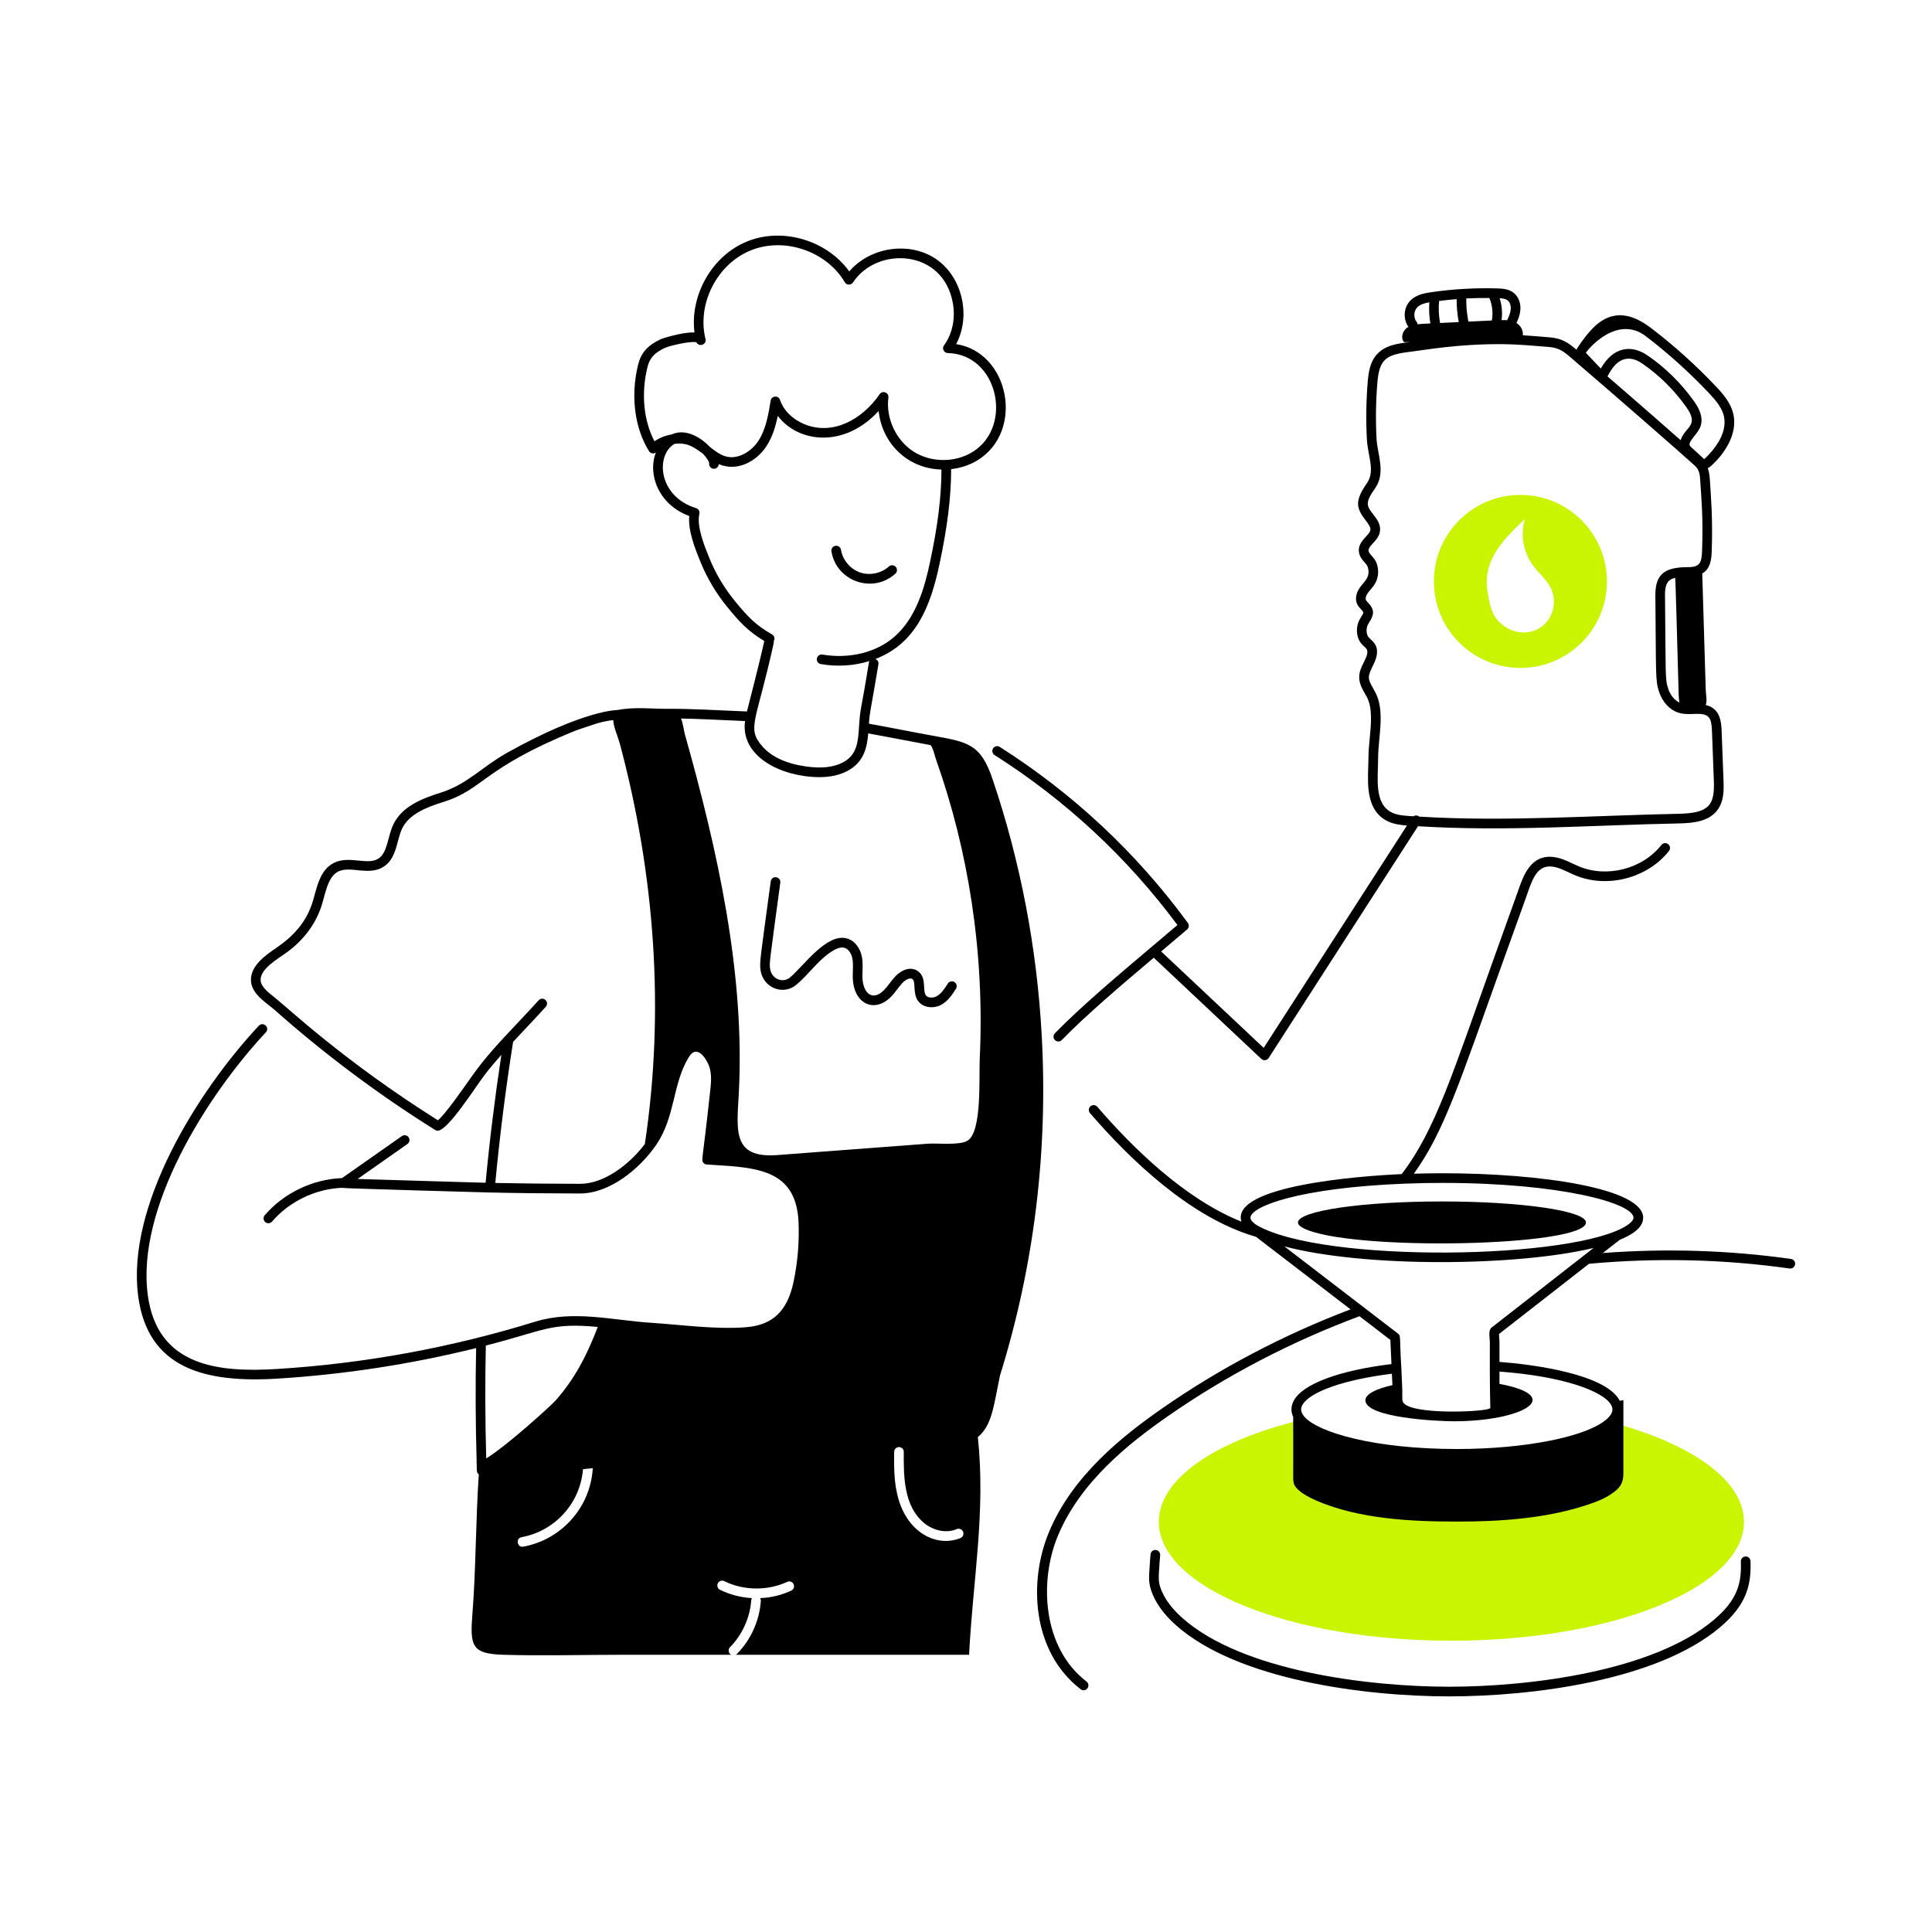 <?xml version="1.0" encoding="utf-8"?>
<svg xmlns="http://www.w3.org/2000/svg" enable-background="new 0 0 300 300" id="Layer_1" version="1.1" viewBox="0 0 300 300" x="0" y="0">
  <g id="_x37_">
    <g>
      <g>
        <path d="M270.8,236.311c0,10.2-20.34,18.46-45.43,18.46&#xD;&#xA;				s-45.43-8.26-45.43-18.46c0-6.72,8.84-12.6,22.06-15.81&#xD;&#xA;				c2.67,3.01,12.5,5.25,24.21,5.25c11.29,0,20.82-2.08,23.88-4.92&#xD;&#xA;				C262.56,224.121,270.8,229.821,270.8,236.311z" fill="#c9f402"/>
      </g>
    </g>
    <g>
      <g>
        <g>
          <path d="M237.04,76.881c-7.4-0.52-13.83,5.05-14.35,12.45&#xD;&#xA;					c-0.53,7.4,5.04,13.82,12.44,14.35&#xD;&#xA;					c7.4,0.53,13.83-5.04,14.35-12.44&#xD;&#xA;					C250.01,83.841,244.44,77.411,237.04,76.881z M240.17,96.571&#xD;&#xA;					c-1.81,2.12-4.83,2.1-6.91,0.43c-1.61-1.29-1.85-2.8-2.22-4.75&#xD;&#xA;					c-0.964-4.998,2.044-8.161,5.75-11.67c-0.72,2.38-0.27,5.09,1.18,7.11&#xD;&#xA;					c0.94,1.31,2.28,2.35,2.93,3.83&#xD;&#xA;					C241.62,93.161,241.33,95.201,240.17,96.571z" fill="#c9f402"/>
        </g>
      </g>
    </g>
    <g>
      <path d="M155.274,213.598c5.291-16.968,7.475-34.722,6.485-52.777&#xD;&#xA;			c-0.731-13.524-3.293-27-7.618-39.789c-1.882-5.585-3.848-5.802-9.447-6.819&#xD;&#xA;			c-1.543-0.279-3.088-0.578-4.634-0.876c-1.709-0.329-3.419-0.652-5.13-0.959&#xD;&#xA;			c0.147-2.132,0.183-1.461,1.473-9.234c0.061-0.357-0.147-0.685-0.471-0.813&#xD;&#xA;			c6.304-2.419,8.568-8.185,9.952-14.734c1.237-5.79,1.797-10.375,1.812-14.753&#xD;&#xA;			c1.488-0.169,2.913-0.636,4.151-1.406c0,0,0.001,0,0.001-0.001&#xD;&#xA;			c7.248-4.528,4.898-16.711-3.375-18.004c2.328-4.382,0.97-10.38-3.085-13.18&#xD;&#xA;			c-4.091-2.828-10.259-1.93-13.514,1.892&#xD;&#xA;			c-3.466-4.817-10.346-6.905-15.875-4.648c-5.444,2.215-8.888,8.343-8.161,14.126&#xD;&#xA;			c-1.949-0.066-4.991,0.932-5.225,1.039c-2.058,0.963-3.083,2.128-3.541,4.021&#xD;&#xA;			c-1.172,4.792-0.532,9.792,1.713,13.377c0.21,0.334,0.661,0.483,1.061,0.199&#xD;&#xA;			c-1.327,3.436,0.438,8.117,5.183,9.869c-0.221,2.3,0.945,5.166,1.747,7.137&#xD;&#xA;			c1.035,2.541,2.454,4.918,4.215,7.062c1.792,2.184,3.121,3.665,5.689,5.208&#xD;&#xA;			c-0.002,0.007-0.007,0.012-0.009,0.019c-0.848,3.89-2.283,9.265-2.684,10.922&#xD;&#xA;			c-4.972-0.196-8.603-0.443-12.59-0.415c-1.977,0.019-4.894-0.324-7.438,0.177&#xD;&#xA;			c-0.101,0.033-5.102-0.107-17.221,6.655c-3.862,2.156-6.172,4.902-10.365,6.209&#xD;&#xA;			c-3.002,0.936-5.961,2.174-7.272,4.874c-0.936,1.927-0.883,4.429-2.366,5.36&#xD;&#xA;			c-1.679,1.052-4.465-0.498-6.812,0.615c-2.295,1.091-2.69,3.84-3.367,6.056&#xD;&#xA;			c-0.953,3.125-2.948,5.333-5.631,7.166c-1.677,1.145-4.211,2.873-3.939,5.317&#xD;&#xA;			c0.221,1.984,2.492,3.295,3.629,4.305c7.63,6.762,15.947,13.025,24.833,18.587&#xD;&#xA;			c0.17,0.115,0.342,0.186,0.535,0.186c1.59,0,5.983-6.993,7.338-8.747&#xD;&#xA;			c0.796-1.029,1.655-2.036,2.535-3.03c-0.996,6.544-1.823,13.205-2.451,19.863&#xD;&#xA;			c-2.8-0.068-2.544-0.071-19.872-0.586l7.734-5.428&#xD;&#xA;			c0.339-0.238,0.421-0.706,0.183-1.045c-0.238-0.34-0.707-0.421-1.044-0.184&#xD;&#xA;			l-9.292,6.521c-4.558,0.176-9.031,2.314-12.007,5.772&#xD;&#xA;			c-0.271,0.314-0.235,0.787,0.079,1.058c0.142,0.122,0.316,0.182,0.489,0.182&#xD;&#xA;			c0.211,0,0.42-0.089,0.569-0.261c2.668-3.099,6.656-5.027,10.739-5.238&#xD;&#xA;			c0.252,0.099,22.799,0.719,23.071,0.725c0.01,0,0.019,0.001,0.029,0.001&#xD;&#xA;			c0.001,0,0.002-0,0.003-0c4.174,0.094,8.695,0.144,13.961,0.153&#xD;&#xA;			c0.004,0,0.008,0,0.013,0c4.599,0,9.254-3.786,11.831-7.542&#xD;&#xA;			c3.003-4.38,2.526-9.524,5.084-13.659c1.326-2.138,2.825,0.501,3.161,1.482&#xD;&#xA;			c0.435,1.273,0.262,2.77,0.11,4.09c-1.16,10.794-1.397,10.41-1.019,10.864&#xD;&#xA;			c0.323,0.386,0.742,0.235,1.433,0.321c6.985,0.417,13.018,0.777,13.342,8.962&#xD;&#xA;			c0.123,3.101-0.142,6.211-0.788,9.247c-0.966,4.534-3.263,6.695-7.45,7.008&#xD;&#xA;			c-4.751,0.355-9.946-0.389-14.713-0.699c-5.967-0.393-12.01-2.006-17.96-0.165&#xD;&#xA;			c-12.97,4.012-26.411,6.479-39.949,7.334c-9.156,0.578-18.719-0.338-20.197-11.511&#xD;&#xA;			c-1.779-13.453,9.099-30.865,18.343-40.759c0.283-0.303,0.267-0.777-0.036-1.06&#xD;&#xA;			c-0.302-0.284-0.777-0.268-1.06,0.036c-9.607,10.28-20.578,28.036-18.734,41.979&#xD;&#xA;			c1.493,11.288,10.406,13.534,21.779,12.81&#xD;&#xA;			c10.344-0.652,20.631-2.243,30.699-4.732&#xD;&#xA;			c-0.122,5.793-0.094,11.738,0.082,17.716c-0.061-0.015-0.113-0.039-0.145-0.085&#xD;&#xA;			c0.044,0.063,0.101,0.106,0.147,0.165c0.036,1.23-0.057,1.529,0.33,1.829&#xD;&#xA;			c-0.474,6.808-0.452,14.958-0.987,21.576c-0.4,5.06-0.13,6.27,4.79,6.42&#xD;&#xA;			c6.14,0.18,12.31,0,18.45,0h16.95c-0.07-0.03-0.13-0.07-0.18-0.12&#xD;&#xA;			c-0.3-0.29-0.3-0.77-0.01-1.06c1.9-1.93,3.1-4.58,3.29-7.28&#xD;&#xA;			c0.01-0.13,0.05-0.24,0.11-0.34c-1.71-0.09-3.41-0.53-4.96-1.29&#xD;&#xA;			c-0.37-0.18-0.52-0.63-0.34-1.01c0.19-0.37,0.64-0.52,1.01-0.33&#xD;&#xA;			c2.99,1.48,6.73,1.52,9.76,0.11c0.37-0.18,0.82-0.02,1,0.36&#xD;&#xA;			c0.17,0.37,0.01,0.82-0.37,1c-1.52,0.71-3.17,1.1-4.84,1.16&#xD;&#xA;			c0.09,0.13,0.13,0.28,0.12,0.45c-0.21,3.05-1.56,6.05-3.71,8.22&#xD;&#xA;			c-0.05,0.05-0.11,0.1-0.18,0.13H150.48&#xD;&#xA;			c0.573-11.441,2.604-22.122,1.361-33.805&#xD;&#xA;			C154.044,221.329,154.293,218.319,155.274,213.598z M100.529,57.036&#xD;&#xA;			c0.346-1.434,1.083-2.251,2.714-3.014c0.77-0.354,4.131-1.128,4.907-0.864&#xD;&#xA;			c0.394,0.789,1.608,0.351,1.398-0.514c-0-0.003-0.001-0.006-0.002-0.009&#xD;&#xA;			c-1.347-5.461,1.8-11.629,7.016-13.751c5.213-2.122,11.77,0.096,14.62,4.945&#xD;&#xA;			c0.296,0.503,0.998,0.452,1.274,0.03c3.693-5.648,14.078-5.253,15.518,3.294&#xD;&#xA;			c0.398,2.364-0.108,4.724-1.391,6.473c-0.359,0.49-0.016,1.179,0.586,1.193&#xD;&#xA;			c7.807,0.191,10.224,11.382,3.881,15.345c-2.764,1.718-6.495,1.683-9.217-0.056&#xD;&#xA;			c-2.705-1.74-4.301-5.183-3.882-8.371c0.102-0.782-0.919-1.167-1.361-0.523&#xD;&#xA;			c-2.709,3.933-7.269,6.454-11.67,4.661c-1.855-0.756-3.241-2.136-3.803-3.787&#xD;&#xA;			c-0.254-0.747-1.326-0.641-1.45,0.121c-0.338,2.085-0.722,4.448-1.926,6.278&#xD;&#xA;			c-1.051,1.598-3.125,2.932-5.061,2.381c-0.899-0.253-1.711-0.896-2.459-1.476&#xD;&#xA;			c-1.56-1.642-3.896-2.877-5.941-1.927c-0.964,0.16-1.877,0.527-2.651,1.06&#xD;&#xA;			C99.946,65.345,99.529,61.121,100.529,57.036z M120.137,99.874&#xD;&#xA;			c0.023-0.108,0.019-0.214-0.003-0.316c0.007-0.011,0.02-0.015,0.027-0.027&#xD;&#xA;			c0.206-0.359,0.08-0.817-0.28-1.022c-2.574-1.468-3.776-2.751-5.732-5.134&#xD;&#xA;			c-1.666-2.029-3.007-4.275-3.991-6.692c-0.756-1.857-2.021-4.967-1.56-6.887&#xD;&#xA;			c0.093-0.385-0.129-0.775-0.508-0.893c-5.982-1.844-6.292-8.304-3.344-9.981&#xD;&#xA;			c1.993-0.252,2.972,0.503,4.42,1.541c0.723,0.781,0.957,1.314,0.956,1.438&#xD;&#xA;			c-0.087,0.462,0.267,0.89,0.737,0.89c0.344,0,0.654-0.238,0.731-0.587&#xD;&#xA;			c0.01-0.044,0.017-0.091,0.027-0.135c2.794,1.207,5.797-0.354,7.377-2.756&#xD;&#xA;			c0.955-1.451,1.446-3.11,1.778-4.735c3.192,4.2,10.328,5.049,15.663-0.763&#xD;&#xA;			c0.497,4.819,4.273,8.939,9.757,9.096c-0.02,4.25-0.571,8.721-1.779,14.374&#xD;&#xA;			c-0.863,4.085-2.192,8.653-5.501,11.562c-2.795,2.459-6.982,3.5-11.2,2.795&#xD;&#xA;			c-0.413-0.075-0.795,0.207-0.864,0.615c-0.068,0.408,0.207,0.795,0.615,0.863&#xD;&#xA;			c2.565,0.433,5.124,0.277,7.553-0.475c-0.043,0.074-0.079,0.153-0.094,0.242&#xD;&#xA;			c-1.303,8.007-1.335,6.882-1.526,9.871c-0.154,2.395-0.288,4.463-2.509,5.628&#xD;&#xA;			c-1.462,0.767-3.351,0.972-5.776,0.623c-3.075-0.442-5.359-1.51-6.788-3.173&#xD;&#xA;			C115.897,113.009,117.478,112.066,120.137,99.874z M90.057,183.824&#xD;&#xA;			c-0.003,0-0.007,0-0.011,0c-4.924-0.009-9.195-0.052-13.139-0.135&#xD;&#xA;			c0.696-7.353,1.624-14.717,2.769-21.91c2.054-2.213,3.482-3.676,5.076-5.451&#xD;&#xA;			c0.277-0.308,0.252-0.782-0.056-1.059c-0.31-0.278-0.783-0.252-1.059,0.057&#xD;&#xA;			c-1.035,1.151-2.108,2.289-3.185,3.431c-2.988,3.168-5.199,5.523-7.288,8.511&#xD;&#xA;			c-1.044,1.495-4.1,5.869-5.167,6.689&#xD;&#xA;			c-14.546-9.143-23.457-17.585-25.268-19.002&#xD;&#xA;			c-0.956-0.748-2.146-1.68-2.251-2.63c-0.202-1.812,2.566-3.367,4.04-4.431&#xD;&#xA;			c2.69-1.951,4.583-4.527,5.474-7.449c0.594-1.941,0.937-4.359,2.576-5.138&#xD;&#xA;			c1.862-0.885,4.697,0.725,6.967-0.701c2.118-1.329,2.018-4.122,2.918-5.976&#xD;&#xA;			c1.062-2.187,3.688-3.261,6.369-4.097c6.281-1.955,6.076-5.178,20.287-10.977&#xD;&#xA;			c0.934-0.382,1.895-0.64,2.9-0.998c1.041-0.373,2.119-0.62,3.213-0.747&#xD;&#xA;			c0.018,0.995,0.835,2.927,1,3.569c5.459,20.394,7.021,41.562,3.908,62.272&#xD;&#xA;			C97.709,180.831,93.826,183.824,90.057,183.824z M92.821,206.045&#xD;&#xA;			c-1.598,4.178-3.471,7.958-6.572,11.446c-0.704,0.791-7.521,7-10.75,8.97&#xD;&#xA;			c-0.164-5.915-0.188-11.797-0.06-17.524&#xD;&#xA;			C84.829,206.526,85.43,205.367,92.821,206.045z M81.27,240.161&#xD;&#xA;			c-0.98,0.196-1.243-1.304-0.27-1.47c5.008-0.921,9.072-5.083,9.529-10.562&#xD;&#xA;			c0.507-0.05,1.014-0.101,1.521-0.152&#xD;&#xA;			C91.652,234.313,86.964,239.122,81.27,240.161z M149.15,238.821&#xD;&#xA;			c-3.559,1.503-8.512-0.693-9.87-6.97c-0.47-2.14-0.46-4.31-0.44-6.4&#xD;&#xA;			c0-0.42,0.35-0.75,0.75-0.75c0.42,0,0.75,0.34,0.75,0.75&#xD;&#xA;			c-0.038,3.883,0.011,8.423,3.14,11.03c1.49,1.24,3.53,1.63,5.08,0.96&#xD;&#xA;			c0.37-0.16,0.82,0.01,0.98,0.39S149.53,238.661,149.15,238.821z&#xD;&#xA;			 M150.24,177.121c-1.22,0.77-4.72,0.36-6.14,0.47&#xD;&#xA;			c-7.82,0.59-15.63,1.19-23.45,1.77c-6.93,0.51-6.24-3.8-5.94-9.39&#xD;&#xA;			c1.028-18.722-3.305-37.985-8.35-55.9c-0.177-0.625-0.3-1.792-0.616-2.498&#xD;&#xA;			c3.097,0.054,5.497,0.212,9.945,0.39c-0.767,5.61,5.819,8.711,11.553,8.711&#xD;&#xA;			c1.688,0,3.121-0.318,4.342-0.959c2.565-1.345,3.048-3.632,3.236-5.833&#xD;&#xA;			c3.273,0.59,4.333,0.82,9.681,1.82c0.457,0.583,0.627,1.63,0.859,2.279&#xD;&#xA;			c4.974,13.999,7.546,29.889,6.78,46.25&#xD;&#xA;			C151.99,167.311,152.52,175.711,150.24,177.121z"/>
      <path d="M148.208,152.496c-0.35-0.223-0.813-0.117-1.035,0.233&#xD;&#xA;			c-0.463,0.731-0.987,1.561-1.72,1.968c-0.553,0.308-1.402,0.293-1.71-0.185&#xD;&#xA;			c-0.516-0.801,0.169-2.681-1.17-3.684c-1.139-0.854-2.635-0.196-3.542,0.774&#xD;&#xA;			c-0.653,0.701-1.182,1.562-1.787,2.166c-1.833,1.823-3.342,0.368-3.329-2.227&#xD;&#xA;			c0.004-0.965,0.123-2.023-0.108-3.091c-0.233-1.08-0.959-2.364-2.3-2.729&#xD;&#xA;			c-3.155-0.869-6.715,4.279-8.812,6.038c-1.149,0.962-2.805,0.268-3.092-1.207&#xD;&#xA;			c-0.195-0.998-0.094-1.113,1.561-13.489c0.055-0.411-0.233-0.788-0.644-0.843&#xD;&#xA;			c-0.417-0.063-0.788,0.232-0.843,0.644c-1.59,11.886-1.807,12.636-1.547,13.976&#xD;&#xA;			c0.51,2.613,3.52,3.756,5.529,2.068c1.918-1.606,3.253-3.646,5.244-5.005&#xD;&#xA;			c0.6-0.41,1.483-0.932,2.21-0.734c0.692,0.188,1.094,0.979,1.228,1.598&#xD;&#xA;			c0.182,0.846,0.08,1.765,0.074,2.767c-0.021,4.353,3.33,5.848,5.887,3.297&#xD;&#xA;			c0.745-0.74,1.186-1.52,1.825-2.204c0.465-0.497,1.188-0.866,1.548-0.598&#xD;&#xA;			c0.563,0.421,0.046,2.112,0.808,3.295c0.783,1.213,2.505,1.345,3.698,0.685&#xD;&#xA;			c1.069-0.594,1.73-1.64,2.261-2.479&#xD;&#xA;			C148.663,153.181,148.558,152.717,148.208,152.496z"/>
      <path d="M139.035,89.076c0.306-0.279,0.329-0.753,0.05-1.06&#xD;&#xA;			c-0.279-0.305-0.753-0.328-1.06-0.05c-1.181,1.074-2.986,1.442-4.491,0.919&#xD;&#xA;			c-1.507-0.526-2.691-1.938-2.948-3.512c-0.067-0.409-0.449-0.683-0.861-0.62&#xD;&#xA;			c-0.409,0.066-0.686,0.452-0.62,0.86&#xD;&#xA;			C129.865,90.285,135.549,92.249,139.035,89.076z"/>
      <path d="M154.205,116.208c-0.222,0.35-0.119,0.813,0.23,1.035&#xD;&#xA;			c11.046,7.019,20.597,15.896,28.395,26.394&#xD;&#xA;			c-1.158,0.99-2.427,2.061-3.755,3.182c-5.277,4.453-11.258,9.5-15.275,13.628&#xD;&#xA;			c-0.289,0.297-0.282,0.772,0.015,1.061c0.146,0.143,0.334,0.213,0.523,0.213&#xD;&#xA;			c0.195,0,0.391-0.076,0.538-0.227c3.744-3.849,9.253-8.535,14.277-12.777&#xD;&#xA;			l16.702,15.708c0.14,0.132,0.324,0.204,0.514,0.204&#xD;&#xA;			c0.03,0,0.061-0.002,0.091-0.006c0.221-0.026,0.418-0.15,0.539-0.338&#xD;&#xA;			l23.187-35.988c13.619,0.849,26.895-0.164,40.538-0.435&#xD;&#xA;			c2.349-0.047,4.701-0.338,6.002-2.14c1.018-1.409,0.948-3.235,0.897-4.568&#xD;&#xA;			l-0.275-7.291c-0.046-1.55-0.119-3.848-2.479-4.386&#xD;&#xA;			c0.244-0.659,0.017-1.687-0.004-2.361c-0.847-28.322-0.224-7.496-0.541-18.057&#xD;&#xA;			c1.204-0.725,1.417-2.011,1.468-3.37c0.196-5.303-0.142-8.748-0.264-10.848&#xD;&#xA;			c-0.043-0.74-0.092-1.457-0.342-2.144c0.152-0.073,0.31-0.173,0.475-0.319&#xD;&#xA;			c2.182-1.946,4.091-4.953,3.53-7.889c-0.35-1.827-1.545-3.215-2.739-4.479&#xD;&#xA;			c-3.082-3.264-6.438-6.288-9.975-8.99c-2.146-1.64-5.391-3.469-8.759-0.43&#xD;&#xA;			c-1.131,1.019-2.531,2.975-2.933,3.71c-1.248-1.066-2.219-1.767-4.197-1.923&#xD;&#xA;			c-1.778-0.145-3.016-0.248-4.129-0.318c0.107-0.707-0.33-1.511-0.979-1.901&#xD;&#xA;			c0.278-0.597,0.534-1.264,0.598-1.988c0.098-1.104-0.294-2.114-1.047-2.706&#xD;&#xA;			c-0.736-0.576-1.634-0.65-2.49-0.678c-3.455-0.101-6.94,0.094-10.352,0.594&#xD;&#xA;			c-1.068,0.156-2.281,0.396-3.146,1.248c-1.096,1.08-1.226,2.897-0.337,4.14&#xD;&#xA;			c-0.072,0.041-0.15,0.067-0.218,0.116c-0.707,0.502-1.048,1.618-0.454,2.25&#xD;&#xA;			l0.982-0.026c-1.942,0.235-3.867,0.449-5.197,1.903&#xD;&#xA;			c-1.105,1.207-1.325,2.868-1.444,4.33c-0.24,2.945-0.283,5.938-0.125,8.896&#xD;&#xA;			c0.128,2.411,1.287,4.864,0.082,6.667l-0.161,0.239&#xD;&#xA;			c-1.771,2.619-1.627,3.704-0.131,5.639c1.052,1.359,0.967,1.555,0.048,2.562&#xD;&#xA;			c-0.615,0.674-1.458,1.597-0.925,2.921c0.175,0.435,0.459,0.755,0.709,1.037&#xD;&#xA;			c0.224,0.252,0.417,0.47,0.499,0.725c0.521,1.617-0.59,2.284-1.265,3.286&#xD;&#xA;			c-0.574,0.85-0.705,1.794-0.351,2.524c0.161,0.331,0.392,0.573,0.596,0.787&#xD;&#xA;			c0.587,0.615,0.377,0.456-0.255,1.626c-0.551,1.02-0.523,2.442,0.065,3.384&#xD;&#xA;			c0.472,0.757,1.126,0.949,1.16,1.481c0.074,1.173-1.264,2.369-1.266,4.036&#xD;&#xA;			c-0.002,1.186,0.673,2.136,1.17,3.047c0.919,1.694,0.685,4.16,0.458,6.545&#xD;&#xA;			c-0.257,2.721-0.147,2.151-0.226,4.352c-0.105,2.927-0.25,6.935,3.133,8.479&#xD;&#xA;			c0.938,0.428,1.95,0.541,2.881,0.613l-22.247,34.528l-15.92-14.971&#xD;&#xA;			c1.44-1.215,2.807-2.37,4.031-3.42c0.297-0.256,0.348-0.696,0.116-1.013&#xD;&#xA;			c-7.984-10.894-17.813-20.089-29.213-27.332&#xD;&#xA;			C154.891,115.756,154.427,115.86,154.205,116.208z M260.124,89.728&#xD;&#xA;			c0.001,0.162-0.006-2.1,0.54,18.176c0.011,0.42,0.052,0.794,0.115,1.184&#xD;&#xA;			c-0.758-0.363-1.4-1.121-1.739-2.134c-0.52-1.553-0.366-2.276-0.498-14.501&#xD;&#xA;			c-0.012-1.116,0.171-1.826,0.577-2.232&#xD;&#xA;			C259.344,89.994,259.671,89.834,260.124,89.728z M260.965,68.348&#xD;&#xA;			c-1.96-1.717-5.703-5.026-11.354-9.901c0.36-0.672,0.746-1.335,1.252-1.834&#xD;&#xA;			c1.487-1.469,3.069-0.904,4.135-0.17c2.614,1.798,4.893,4.04,6.776,6.665&#xD;&#xA;			C263.978,66.177,261.696,66.158,260.965,68.348z M255.567,52.21&#xD;&#xA;			c3.473,2.653,6.769,5.624,9.794,8.828c1.042,1.104,2.082,2.302,2.356,3.731&#xD;&#xA;			c0.224,1.173-0.078,2.528-0.849,3.815c-0,0-0,0-0,0&#xD;&#xA;			c-0.665,1.11-1.66,2.239-2.247,2.708c-0.134-0.115,0.462,0.411-1.98-1.82&#xD;&#xA;			c-0.442-0.402-0.452-0.614,0.47-1.778c0.417-0.525,0.847-1.068,1.008-1.699&#xD;&#xA;			c0.367-1.434-0.408-2.764-1.125-3.763c-1.984-2.766-4.388-5.13-7.145-7.026&#xD;&#xA;			c-2.517-1.731-5.321-1.393-7.279,2.021c-0.095-0.1-2.472-2.603-2.321-2.444&#xD;&#xA;			C246.95,53.737,251.309,48.96,255.567,52.21z M223.459,46.733&#xD;&#xA;			c0.907-0.116,1.816-0.21,2.73-0.282c-0.007,1.195,0.099,2.39,0.324,3.562&#xD;&#xA;			c-0.966,0.047-1.933,0.093-2.899,0.14&#xD;&#xA;			C223.408,49.024,223.351,47.877,223.459,46.733z M234.586,48.037&#xD;&#xA;			c-0.05,0.572-0.295,1.143-0.559,1.688c-0.285-0.026-0.573-0.029-0.862-0.023&#xD;&#xA;			c0.154-1.136,0.049-2.305-0.3-3.399c0.491,0.03,0.939,0.103,1.243,0.341&#xD;&#xA;			C234.449,46.912,234.637,47.459,234.586,48.037z M231.273,46.274&#xD;&#xA;			c0.455,1.093,0.59,2.328,0.379,3.492c-1.214,0.058-2.428,0.117-3.642,0.175&#xD;&#xA;			c-0.08-0.566-0.351-1.674-0.326-3.599&#xD;&#xA;			C228.88,46.279,230.077,46.262,231.273,46.274z M219.969,49.969&#xD;&#xA;			c-0.515-0.637-0.455-1.699,0.129-2.273c0.446-0.44,1.133-0.629,1.847-0.755&#xD;&#xA;			c-0.076,1.099-0.022,2.199,0.16,3.285c-1.012,0.049-1.438,0.061-1.988,0.124&#xD;&#xA;			C220.101,50.215,220.061,50.082,219.969,49.969z M213.995,117.66&#xD;&#xA;			c0-3.078,1.132-7.264-0.449-10.178c-1.072-1.978-1.371-2.098-0.402-4.029&#xD;&#xA;			c0.373-0.743,0.732-1.544,0.676-2.434c-0.081-1.267-1.062-1.663-1.385-2.182&#xD;&#xA;			c-0.305-0.488-0.313-1.329-0.018-1.875c0.062-0.115,0.135-0.229,0.208-0.345&#xD;&#xA;			c0.748-1.184,0.846-1.948-0.187-3.031c-0.141-0.146-0.273-0.286-0.332-0.405&#xD;&#xA;			c-0.115-0.236-0.019-0.642,0.245-1.031c0.352-0.524,0.796-0.894,1.171-1.543&#xD;&#xA;			c0.514-0.888,0.615-1.996,0.278-3.041c-0.289-0.901-1.06-1.403-1.245-1.863&#xD;&#xA;			c-0.348-0.865,1.379-1.594,1.694-3.032c0.404-1.852-1.563-2.978-1.829-4.167&#xD;&#xA;			c-0.176-0.791,0.419-1.671,0.994-2.521l0.166-0.246&#xD;&#xA;			c1.615-2.416,0.293-5.249,0.169-7.581c-0.154-2.891-0.112-5.815,0.123-8.693&#xD;&#xA;			c0.306-3.743,1.372-4.391,5.079-4.834c2.285-0.272,7.488-1.254,14.503-1.188&#xD;&#xA;			c2.221,0.019,4.56,0.23,7.018,0.432c1.828,0.143,2.503,0.842,4.065,2.19&#xD;&#xA;			c6.115,5.23,16.81,14.571,18.601,16.212c0.782,0.715,0.824,1.444,0.894,2.652&#xD;&#xA;			c0.117,2.03,0.463,5.282,0.262,10.706c-0.065,1.759-0.381,2.444-2.184,2.431&#xD;&#xA;			c-3.34,0.013-5.105,0.857-5.067,4.405c0.132,12.164-0.035,13.137,0.576,14.962&#xD;&#xA;			c0.537,1.604,1.665,2.813,3.018,3.237c1.286,0.402,2.543,0.079,3.648,0.221&#xD;&#xA;			c1.341,0.178,1.506,1.056,1.564,3.019l0.275,7.303&#xD;&#xA;			c0.141,3.688-0.594,5.056-5.43,5.151c-13.285,0.267-26.946,1.265-40.336,0.44&#xD;&#xA;			c-0.023-0.019-0.037-0.044-0.062-0.06c-0.258-0.165-0.581-0.152-0.822,0.009&#xD;&#xA;			c-1.066-0.073-2.295-0.101-3.259-0.542&#xD;&#xA;			C213.293,124.875,213.995,120.738,213.995,117.66z"/>
      <path d="M271.036,241.695c-0.414,0.017-0.736,0.365-0.719,0.779&#xD;&#xA;			c0.14,3.443-0.577,5.983-4.156,9.028c-9.432,8.029-28.668,10.411-41.132,10.411&#xD;&#xA;			c-12.457,0-32.185-2.411-41.469-10.705c-1.698-1.517-2.837-3.104-3.387-4.717&#xD;&#xA;			c-0.314-0.925-0.259-1.704-0.189-2.692c0.066-0.947,0.07-1.321,0.166-2.297&#xD;&#xA;			c0.04-0.412-0.261-0.779-0.673-0.819c-0.416-0.058-0.779,0.26-0.82,0.673&#xD;&#xA;			c-0.054,0.555-0.096,1.109-0.125,1.666c-0.073,1.385-0.272,2.5,0.222,3.952&#xD;&#xA;			c0.633,1.861,1.915,3.663,3.808,5.354c9.57,8.549,29.445,11.086,42.468,11.086&#xD;&#xA;			c12.914,0,32.343-2.462,42.104-10.769c3.88-3.305,4.841-6.287,4.682-10.231&#xD;&#xA;			C271.798,242,271.453,241.656,271.036,241.695z"/>
      <path d="M278.105,195.489c-9.589-1.358-19.405-1.657-29.218-0.922l2.61-2.037&#xD;&#xA;			c1.586-0.66,3.652-1.731,3.652-3.439c0-4.536-15.71-6.91-31.23-6.91&#xD;&#xA;			c-1.489,0-2.947,0.03-4.378,0.073c4.649-6.502,6.782-13.245,13.953-33.259&#xD;&#xA;			l3.411-9.481c0.896-2.499,1.565-5.259,4.121-4.948&#xD;&#xA;			c1.191,0.133,2.339,0.844,3.606,1.368c4.966,2.054,11.211,0.42,14.526-3.799&#xD;&#xA;			c0.256-0.326,0.199-0.798-0.126-1.054c-0.325-0.255-0.798-0.198-1.053,0.126&#xD;&#xA;			c-2.915,3.71-8.406,5.145-12.774,3.34c-1.287-0.532-2.518-1.305-4.008-1.472&#xD;&#xA;			c-3.532-0.413-4.697,3.002-5.471,5.263l-3.643,10.149&#xD;&#xA;			c-6.551,18.283-9.208,27.029-14.439,33.83c-6.188,0.259-26.605,1.773-24.881,7.378&#xD;&#xA;			c-8.733-3.489-16.851-11.415-22.375-17.834c-0.269-0.312-0.743-0.35-1.058-0.079&#xD;&#xA;			c-0.314,0.27-0.35,0.743-0.079,1.058c6.218,7.227,15.683,16.325,25.777,19.211&#xD;&#xA;			l14.68,11.265c-10.405,3.956-20.243,9.117-29.248,15.38&#xD;&#xA;			c-6.257,4.356-13.906,10.468-17.542,19.124&#xD;&#xA;			c-3.281,7.785-2.656,18.695,4.884,24.486c0.136,0.104,0.297,0.155,0.457,0.155&#xD;&#xA;			c0.716,0,1.023-0.911,0.458-1.345c-6.864-5.271-7.398-15.638-4.416-22.716&#xD;&#xA;			c3.487-8.301,10.926-14.233,17.017-18.474&#xD;&#xA;			c9.153-6.366,19.173-11.59,29.783-15.543l4.795,3.68l0.171,3.748&#xD;&#xA;			c-8.159,0.992-13.815,3.105-15.185,5.705c-0.448,0.873-0.442,1.704-0.073,2.514&#xD;&#xA;			c0,0.1,0.012,8.005,0,9.3c-0.01,0.95,0.12,1.42,0.87,2.08&#xD;&#xA;			c0.78,0.68,1.75,1.17,2.7,1.59c6.67,2.89,14.75,3.27,21.94,3.27&#xD;&#xA;			c6.58,0,13.47-0.46,19.76-2.47c1.78-0.57,3.78-1.29,5.12-2.62&#xD;&#xA;			c0.98-0.98,0.88-1.99,0.88-3.26v-10.51&#xD;&#xA;			c-0.184,0.038-0.368,0.072-0.552,0.109c-2.194-4.243-13.872-5.685-18.688-6.043&#xD;&#xA;			c-0.008-3.466,0.017-3.002-0.021-3.469c-0.013-0.168-0.047-0.604-0.047-0.868&#xD;&#xA;			l13.969-10.899c10.456-0.959,20.936-0.714,31.153,0.732&#xD;&#xA;			c0.386,0.063,0.788-0.211,0.848-0.637&#xD;&#xA;			C278.801,195.926,278.515,195.546,278.105,195.489z M218.071,183.8&#xD;&#xA;			c1.881-0.079,3.849-0.119,5.849-0.119c18.42,0,29.73,3.151,29.73,5.41&#xD;&#xA;			c0,0.322-0.324,0.72-0.912,1.119c-7.95,5.415-47.423,6.008-57.644,0.001&#xD;&#xA;			l-0.135-0.098c-0.36-0.261-0.789-0.649-0.789-1.022&#xD;&#xA;			C194.17,187.335,201.766,184.439,218.071,183.8z M250.121,218.064&#xD;&#xA;			c0.4,0.65,0.415,1.346-0.542,2.217c-2.994,2.779-12.604,4.721-23.37,4.721&#xD;&#xA;			c-12.615,0-21.446-2.515-23.644-4.991c-0.617-0.713-0.629-1.26-0.353-1.8&#xD;&#xA;			c1.099-2.088,6.524-3.987,13.922-4.9c0.007,0.147,0.075,1.666,0.081,1.771&#xD;&#xA;			c-2.574,0.58-4.197,1.417-4.197,2.349c0,2.696,11.012,3.264,13.728,3.264&#xD;&#xA;			c10.607,0,17.473-3.856,7.092-5.806v-1.913&#xD;&#xA;			C243.047,213.744,248.867,216.066,250.121,218.064z M231.621,206.136&#xD;&#xA;			c-0.539,0.43-0.304,1.418-0.281,2.205c-0.034,7.156,0.078,10.251,0.075,10.282&#xD;&#xA;			c-0.076,0.625-12.791,1.203-13.594-0.988c-0.163-0.431-0.005-1.174-0.111-2.746&#xD;&#xA;			c-0.011-0.232-0.119-2.618-0.112-2.466c-0.301-4.685-0.025-4.964-0.51-5.337&#xD;&#xA;			l-17.659-13.552c12.459,3.316,36.074,3.126,48.021,0.248&#xD;&#xA;			C242.144,197.923,231.51,206.225,231.621,206.136z"/>
      <path d="M202.466,190.747c7.208,3.58,43.803,2.841,43.803-0.922&#xD;&#xA;			c0-1.806-10.004-3.264-22.354-3.264c-12.35,0-22.362,1.458-22.362,3.264&#xD;&#xA;			C201.553,190.147,201.872,190.458,202.466,190.747z"/>
    </g>
  </g>
</svg>